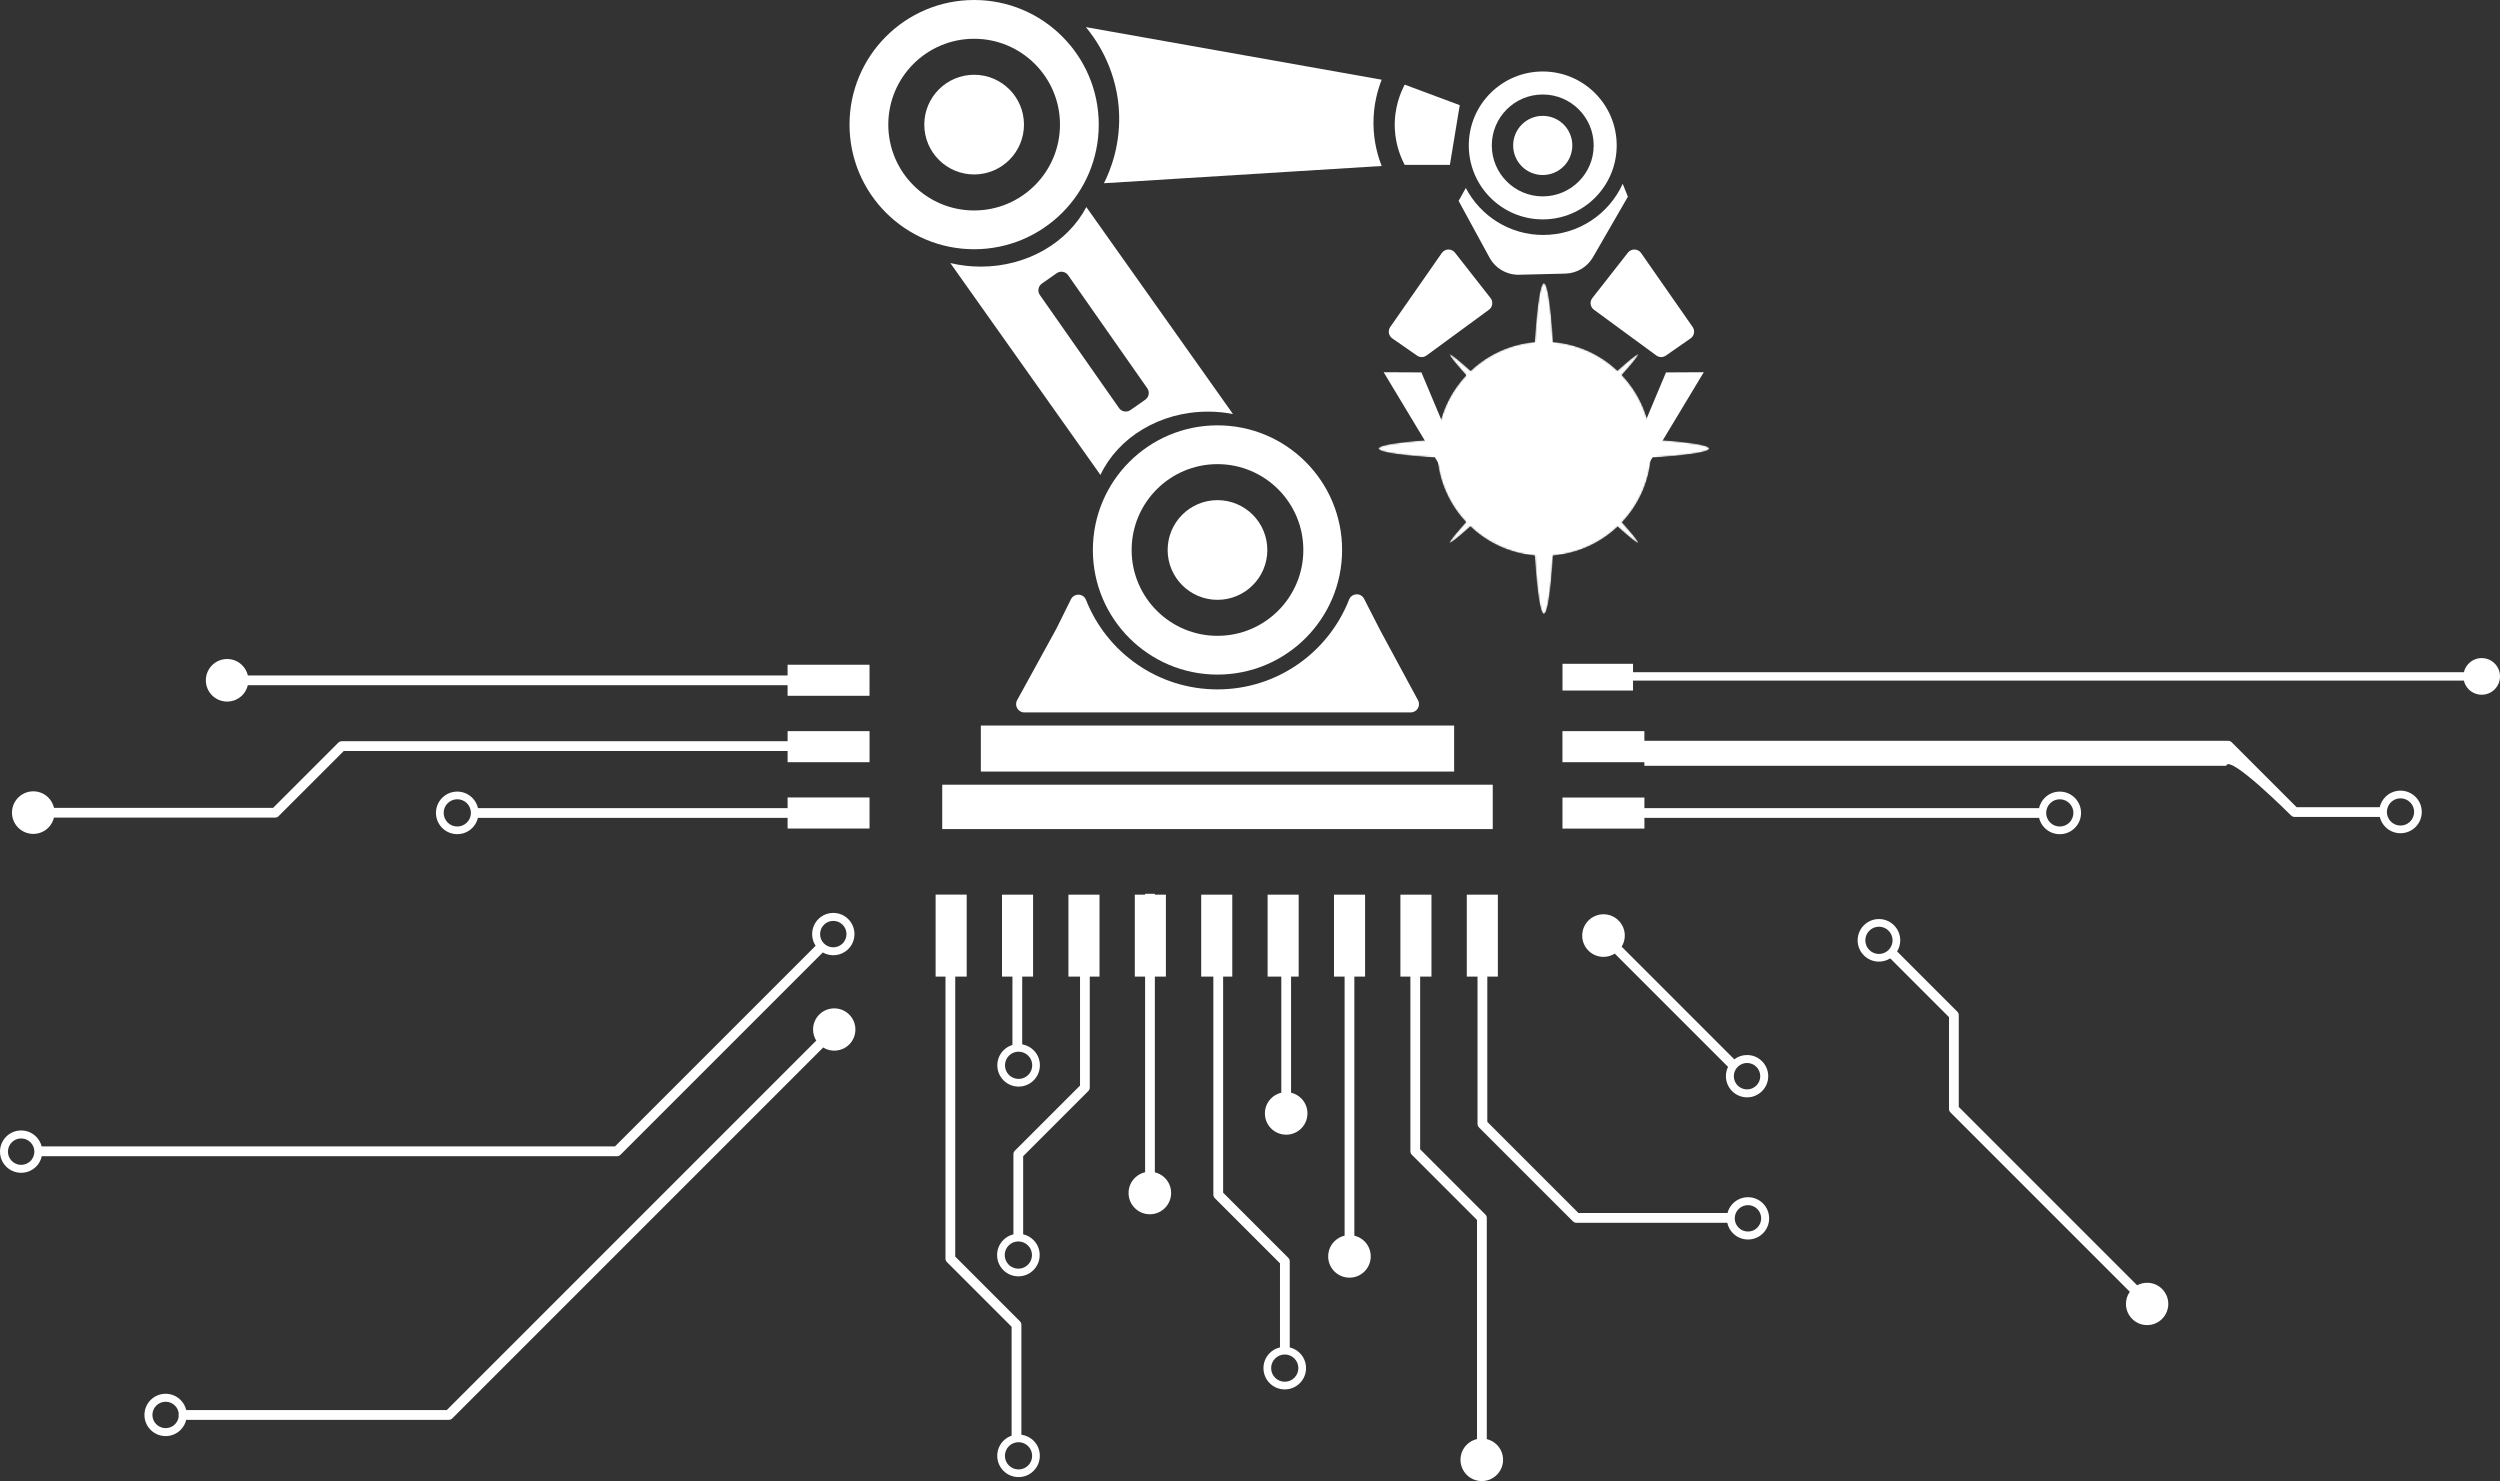 <svg xmlns="http://www.w3.org/2000/svg" xmlns:xlink="http://www.w3.org/1999/xlink" id="Layer_2" viewBox="0 0 1521.27 901.24"><rect x="0" y="0" width="1521.27" height="901.24" fill="#333333" stroke="none"/><defs><style>      .cls-1 {        fill: url(#radial-gradient-9);      }      .cls-1, .cls-2, .cls-3, .cls-4, .cls-5, .cls-6, .cls-7, .cls-8, .cls-9 {        mix-blend-mode: screen;      }      .cls-2 {        fill: url(#radial-gradient-6);      }      .cls-10 {        fill: #fff;      }      .cls-11 {        mask: url(#mask);      }      .cls-3 {        fill: url(#radial-gradient-5);      }      .cls-4 {        fill: url(#radial-gradient);      }      .cls-5 {        fill: url(#radial-gradient-3);      }      .cls-6 {        fill: url(#radial-gradient-4);      }      .cls-7 {        fill: url(#radial-gradient-7);      }      .cls-8 {        fill: url(#radial-gradient-2);      }      .cls-9 {        fill: url(#radial-gradient-8);      }    </style><radialGradient id="radial-gradient" cx="950.39" cy="-16108.37" fx="950.39" fy="-16108.37" r="65.21" gradientTransform="translate(1890 16381.46) rotate(-180) scale(1 -1)" gradientUnits="userSpaceOnUse"><stop offset="0" stop-color="#fff"></stop><stop offset=".24" stop-color="#5c5c5c"></stop><stop offset=".25" stop-color="#555"></stop><stop offset=".3" stop-color="#3b3b3b"></stop><stop offset=".37" stop-color="#252525"></stop><stop offset=".44" stop-color="#141414"></stop><stop offset=".53" stop-color="#080808"></stop><stop offset=".65" stop-color="#010101"></stop><stop offset="1" stop-color="#000"></stop></radialGradient><radialGradient id="radial-gradient-2" cx="-5569.77" cy="-44.1" fx="-5569.77" fy="-44.1" r="48.26" gradientTransform="translate(1779.97 364.92) scale(.15 2.09)" gradientUnits="userSpaceOnUse"><stop offset=".28" stop-color="#fff"></stop><stop offset=".28" stop-color="#ddd"></stop><stop offset=".3" stop-color="#b7b7b7"></stop><stop offset=".31" stop-color="#989898"></stop><stop offset=".32" stop-color="#7f7f7f"></stop><stop offset=".34" stop-color="#6e6e6e"></stop><stop offset=".35" stop-color="#646464"></stop><stop offset=".37" stop-color="#616161"></stop><stop offset=".39" stop-color="#555"></stop><stop offset=".43" stop-color="#3b3b3b"></stop><stop offset=".48" stop-color="#252525"></stop><stop offset=".54" stop-color="#141414"></stop><stop offset=".61" stop-color="#080808"></stop><stop offset=".72" stop-color="#010101"></stop><stop offset="1" stop-color="#000"></stop></radialGradient><radialGradient id="radial-gradient-3" cx="6290.87" cy="-134.43" fx="6290.87" fy="-134.43" r="48.27" gradientTransform="translate(659.15 -676.34) rotate(90) scale(.15 2.09)" xlink:href="#radial-gradient-2"></radialGradient><radialGradient id="radial-gradient-4" cx="-1598.2" cy="-632.33" fx="-1598.2" fy="-632.33" r="19.86" gradientTransform="translate(2584.5 -1734.85) rotate(-135) scale(.16 4.08)" xlink:href="#radial-gradient-2"></radialGradient><radialGradient id="radial-gradient-5" cx="-8626.58" cy="-273.5" fx="-8626.58" fy="-273.5" r="19.86" gradientTransform="translate(2708.57 83.81) rotate(-45) scale(.16 4.08)" xlink:href="#radial-gradient-2"></radialGradient><radialGradient id="radial-gradient-6" cx="-6169.81" cy="-1434.41" fx="-6169.81" fy="-1434.41" r="47.89" gradientTransform="translate(145.08 -950.39) rotate(157.48) scale(.04 1) skewX(-.4)" gradientUnits="userSpaceOnUse"><stop offset="0" stop-color="#fff"></stop><stop offset=".02" stop-color="#ebebeb"></stop><stop offset=".09" stop-color="#bababa"></stop><stop offset=".17" stop-color="#8e8e8e"></stop><stop offset=".25" stop-color="#676767"></stop><stop offset=".33" stop-color="#474747"></stop><stop offset=".42" stop-color="#2d2d2d"></stop><stop offset=".52" stop-color="#191919"></stop><stop offset=".64" stop-color="#0a0a0a"></stop><stop offset=".77" stop-color="#020202"></stop><stop offset="1" stop-color="#000"></stop></radialGradient><radialGradient id="radial-gradient-7" cx="-47621.3" cy="-1916.21" fx="-47621.3" fy="-1916.21" r="47.89" gradientTransform="translate(1924.22 -2355.61) rotate(-112.52) scale(.04 1) skewX(-.4)" xlink:href="#radial-gradient-6"></radialGradient><radialGradient id="radial-gradient-8" cx="-2015.44" cy="-543.45" fx="-2015.44" fy="-543.45" r="47.8" gradientTransform="translate(404.44 144.88) rotate(112.5) scale(.04 1) skewX(-.09)" xlink:href="#radial-gradient-6"></radialGradient><radialGradient id="radial-gradient-9" cx="-23539.23" cy="-2146.62" fx="-23539.23" fy="-2146.62" r="47.81" gradientTransform="translate(828.94 -2096.25) rotate(-157.5) scale(.04 1) skewX(-.09)" xlink:href="#radial-gradient-6"></radialGradient><mask id="mask" x="838.84" y="172.31" width="201.29" height="201.29" maskUnits="userSpaceOnUse"><g><path class="cls-4" d="M1004.82,273.09c0,36.01-29.19,65.21-65.2,65.21s-65.21-29.2-65.21-65.21,29.2-65.21,65.21-65.21,65.2,29.2,65.2,65.21Z"></path><path class="cls-8" d="M932.2,272.96c0-55.59,3.26-100.65,7.28-100.65s7.28,45.06,7.28,100.65-3.26,100.64-7.28,100.64-7.28-45.06-7.28-100.64Z"></path><path class="cls-5" d="M939.49,265.67c55.58,0,100.64,3.26,100.64,7.28s-45.06,7.29-100.64,7.29-100.64-3.26-100.64-7.29,45.06-7.28,100.64-7.28Z"></path><path class="cls-6" d="M941.74,275.21c-31.68,31.68-58.36,56.34-59.61,55.1-1.24-1.25,23.42-27.93,55.1-59.61,31.68-31.68,58.36-56.34,59.61-55.1,1.24,1.25-23.42,27.93-55.1,59.6Z"></path><path class="cls-3" d="M937.23,275.21c-31.68-31.68-56.35-58.36-55.1-59.61,1.25-1.25,27.93,23.42,59.61,55.1,31.68,31.68,56.34,58.36,55.1,59.61-1.24,1.25-27.93-23.42-59.61-55.1Z"></path><path class="cls-2" d="M941.49,272.26c10.11,24.42,17.46,44.57,16.41,45.01-1.05.43-10.11-19.01-20.22-43.43-10.12-24.42-17.46-44.57-16.41-45,1.05-.44,10.1,19,20.22,43.42Z"></path><path class="cls-7" d="M940.37,274.96c-24.42,10.11-44.57,17.46-45.01,16.41-.44-1.06,19-10.11,43.42-20.22,24.42-10.12,44.57-17.46,45-16.4.44,1.05-19,10.1-43.42,20.22Z"></path><path class="cls-9" d="M940.36,271.16c24.42,10.11,43.86,19.15,43.43,20.2-.43,1.05-20.58-6.31-45-16.42-24.42-10.12-43.86-19.16-43.43-20.21.43-1.04,20.57,6.31,44.99,16.43Z"></path><path class="cls-1" d="M941.47,273.84c-10.11,24.42-19.15,43.86-20.2,43.43-1.05-.43,6.31-20.58,16.42-45,10.12-24.42,19.16-43.87,20.21-43.43,1.04.43-6.31,20.57-16.43,45Z"></path></g></mask></defs><g id="Layer_1-2" data-name="Layer_1"><path class="cls-10" d="M660.77,16.5l180,32c-2.2,5.57-5.13,15.01-5,27,.12,11.21,2.86,20.07,5,25.5-56.33,3.5-112.67,7-169,10.5,3.6-7.2,10.75-23.97,9-46-2.04-25.73-14.98-42.95-20-49Z"></path><path class="cls-10" d="M854.77,100.33h27.5l6-36.33c-11.17-4.17-22.33-8.33-33.5-12.5-2.29,4.36-6.64,14.11-6,27,.49,10.04,3.8,17.65,6,21.83Z"></path><g><circle class="cls-10" cx="938.77" cy="88.5" r="18"></circle><path class="cls-10" d="M938.77,43.5c-24.85,0-45,20.15-45,45s20.15,45,45,45,45-20.15,45-45-20.15-45-45-45ZM938.77,119.5c-17.12,0-31-13.88-31-31s13.88-31,31-31,31,13.88,31,31-13.88,31-31,31Z"></path></g><g><circle class="cls-10" cx="592.77" cy="75.83" r="30.33"></circle><path class="cls-10" d="M592.77,0c-41.88,0-75.83,33.95-75.83,75.83s33.95,75.83,75.83,75.83,75.83-33.95,75.83-75.83S634.65,0,592.77,0ZM592.77,128.07c-28.85,0-52.24-23.39-52.24-52.24s23.39-52.24,52.24-52.24,52.24,23.39,52.24,52.24-23.39,52.24-52.24,52.24Z"></path></g><g><circle class="cls-10" cx="740.85" cy="334.67" r="30.33"></circle><path class="cls-10" d="M740.85,258.83c-41.88,0-75.83,33.95-75.83,75.83s33.95,75.83,75.83,75.83,75.83-33.95,75.83-75.83-33.95-75.83-75.83-75.83ZM740.85,386.91c-28.85,0-52.24-23.39-52.24-52.24s23.39-52.24,52.24-52.24,52.24,23.39,52.24,52.24-23.39,52.24-52.24,52.24Z"></path></g><rect class="cls-10" x="573.35" y="477.5" width="335" height="27"></rect><rect class="cls-10" x="596.85" y="441.5" width="288" height="28"></rect><path class="cls-10" d="M830.05,364.36c-1.98-3.86-7.54-3.52-9.13.51-12.53,31.98-43.65,54.63-80.07,54.63s-67.46-22.59-80.03-54.51c-1.58-4.02-7.22-4.19-9.14-.32l-8.83,17.83-23.93,43.59c-1.83,3.33.58,7.41,4.38,7.41h235.17c3.79,0,6.2-4.04,4.4-7.38l-23.02-42.62-9.8-19.14Z"></path><polygon class="cls-10" points="989.79 283.74 1001.77 284.62 1036.75 226.5 1013.77 226.62 989.79 283.74"></polygon><polygon class="cls-10" points="888.94 283.74 876.95 284.62 841.97 226.5 864.95 226.62 888.94 283.74"></polygon><path class="cls-10" d="M1028.74,205.91l-15.04,10.47c-1.75,1.22-4.09,1.19-5.81-.07l-37.96-27.83c-2.28-1.67-2.72-4.89-.98-7.12l21.64-27.61c2.07-2.65,6.12-2.53,8.04.23l31.35,44.98c1.58,2.27,1.02,5.38-1.25,6.96Z"></path><path class="cls-10" d="M847.22,205.91l15.04,10.47c1.75,1.22,4.09,1.19,5.81-.07l37.96-27.83c2.28-1.67,2.72-4.89.98-7.12l-21.64-27.61c-2.07-2.65-6.12-2.53-8.04.23l-31.35,44.98c-1.58,2.27-1.02,5.38,1.25,6.96Z"></path><path class="cls-10" d="M939.08,142.98c-20.49,0-38.26-11.61-47.12-28.6l-4.38,7.87,18.81,34.51c3.59,6.58,10.56,10.61,18.05,10.42l28.07-.69c6.97-.17,13.34-3.96,16.83-9.99l21.24-36.79-3.14-7.87c-8.37,18.36-26.86,31.13-48.36,31.13Z"></path><path class="cls-10" d="M661.05,126.01h-.01c-11.23,21.38-35.78,36.23-64.27,36.23-6.4,0-12.6-.76-18.49-2.17h0s91.34,128.92,91.34,128.92c10.65-22.61,35.93-38.51,65.41-38.51,5.23,0,10.34.5,15.24,1.46l-89.22-125.94ZM696.9,243.22l-9.01,6.31c-2.26,1.58-5.38,1.03-6.96-1.23l-48.16-68.79c-1.58-2.26-1.03-5.38,1.23-6.96l9.01-6.31c2.26-1.58,5.38-1.03,6.96,1.23l48.16,68.79c1.58,2.26,1.03,5.38-1.23,6.96Z"></path><g class="cls-11"><path class="cls-10" d="M1040.13,272.95c0-2.23-13.82-4.22-35.57-5.55-1.31-15.13-7.78-28.78-17.65-39.18,6.71-7.46,10.44-12.11,9.93-12.62-.5-.5-5.16,3.23-12.62,9.94-10.42-9.78-24.06-16.17-39.16-17.42-1.34-21.89-3.33-35.81-5.57-35.81s-4.23,13.93-5.57,35.83c-15.06,1.31-28.64,7.73-39.02,17.52-7.54-6.79-12.26-10.57-12.77-10.06-.51.51,3.27,5.22,10.06,12.76-9.79,10.38-16.21,23.96-17.52,39.02-21.91,1.34-35.83,3.34-35.83,5.57s13.92,4.24,35.81,5.57c1.25,15.1,7.63,28.73,17.41,39.16-6.71,7.46-10.44,12.12-9.94,12.62.5.5,5.16-3.23,12.62-9.93,10.4,9.88,24.05,16.35,39.18,17.66,1.34,21.75,3.33,35.57,5.55,35.57s4.22-13.81,5.55-35.55c15.18-1.25,28.87-7.69,39.32-17.55,7.37,6.63,11.98,10.31,12.48,9.81.5-.5-3.18-5.11-9.81-12.48,9.86-10.45,16.3-24.14,17.55-39.32,21.74-1.34,35.55-3.33,35.55-5.56Z"></path></g><path class="cls-10" d="M479.27,411.01H150.82c-.54-2.32-1.73-4.52-3.56-6.31-2.48-2.42-5.75-3.72-9.21-3.68-3.46.04-6.7,1.43-9.12,3.91-4.98,5.12-4.88,13.34.24,18.32,5.12,4.98,13.34,4.87,18.32-.24,1.7-1.75,2.81-3.86,3.32-6.07h328.44v6.45h49.86v-18.91h-49.86v6.52ZM479.27,491.75h-188.4c-.54-2.35-1.73-4.57-3.58-6.38-2.48-2.41-5.75-3.72-9.21-3.68-3.46.04-6.7,1.43-9.12,3.91-4.99,5.12-4.88,13.33.24,18.32,5.12,4.98,13.34,4.88,18.32-.24,1.68-1.73,2.78-3.81,3.31-6.01h188.43v6.51h49.86v-18.91h-49.86v6.46ZM284.2,500.43c-3.19,3.28-8.45,3.35-11.72.16-1.67-1.64-2.5-3.78-2.5-5.95s.78-4.17,2.35-5.78c1.55-1.59,3.62-2.48,5.84-2.5,2.21-.03,4.3.81,5.89,2.35,3.27,3.19,3.34,8.46.16,11.71ZM702.74,713.34v-119.08h6.72v-49.86h-6.72v-.51h-5.94v.51h-6.26v49.86h6.26v119.05c-2.35.54-4.57,1.73-6.38,3.58-2.41,2.48-3.72,5.75-3.68,9.21.04,3.46,1.43,6.7,3.91,9.12,5.12,4.99,13.33,4.88,18.32-.24,4.98-5.12,4.88-13.34-.24-18.32-1.73-1.68-3.81-2.78-6.01-3.31ZM479.27,451.04H207.97c-.79,0-1.54.31-2.1.87,0,0-38,38.01-39.67,39.67H32.87c-.54-2.35-1.73-4.57-3.57-6.37-2.48-2.42-5.75-3.72-9.21-3.68-3.46.05-6.7,1.44-9.12,3.92-4.99,5.12-4.88,13.34.24,18.32,5.12,4.98,13.34,4.87,18.32-.24,1.68-1.73,2.78-3.82,3.31-6h134.59c.79,0,1.54-.31,2.1-.89,0,0,38-38,39.67-39.66h270.07v6.81h49.86v-18.91h-49.86v6.16ZM784.82,819.92v-52.4c0-.79-.31-1.54-.87-2.1,0,0-38-38-39.67-39.67v-131.48h5.57v-49.86h-18.91v49.86h7.4v132.71c0,.79.31,1.54.87,2.1,0,0,38,38,39.67,39.67v51.15c-2.34.53-4.57,1.73-6.37,3.57-2.42,2.48-3.72,5.75-3.68,9.21.04,3.46,1.43,6.7,3.91,9.12h0c5.12,4.98,13.34,4.88,18.33-.24,4.98-5.12,4.87-13.34-.24-18.32-1.73-1.69-3.81-2.79-6.01-3.32ZM787.73,838.3c-1.62,1.67-3.78,2.5-5.94,2.5s-4.17-.78-5.78-2.35c-1.59-1.55-2.48-3.62-2.51-5.83-.03-2.21.81-4.3,2.35-5.89,3.19-3.28,8.45-3.35,11.72-.16,3.27,3.19,3.34,8.45.15,11.72ZM1502.14,419.38c4.29,4.4,11.36,4.5,15.77.21,4.4-4.29,4.5-11.37.21-15.77-2.08-2.13-4.87-3.33-7.84-3.37-2.98-.04-5.79,1.09-7.92,3.17-1.58,1.54-2.6,3.43-3.06,5.43h-505.59v-5.12h-42.91v16.28h42.91v-6.04h505.59c.45,1.91,1.4,3.72,2.86,5.22ZM904.72,875.7v-134.59c0-.79-.31-1.54-.89-2.1,0,0-38-38-39.66-39.67v-105.07h6.89v-49.86h-18.91v49.86h6.08v106.3c0,.79.31,1.54.87,2.1,0,0,38,38,39.67,39.67v133.33c-2.35.54-4.57,1.73-6.37,3.57-2.42,2.48-3.72,5.75-3.68,9.21.05,3.46,1.44,6.7,3.92,9.12,5.12,4.99,13.34,4.88,18.32-.24,4.98-5.12,4.87-13.34-.24-18.32-1.73-1.68-3.82-2.78-6-3.31ZM785.62,664.9v-70.63h4.64v-49.86h-18.91v49.86h8.33v70.64c-2.32.55-4.51,1.73-6.3,3.56-2.42,2.48-3.72,5.75-3.68,9.21.04,3.46,1.44,6.7,3.91,9.12h0c5.12,4.98,13.34,4.88,18.32-.24,4.98-5.12,4.88-13.34-.24-18.32-1.75-1.7-3.86-2.81-6.08-3.33ZM824.13,751.9v-157.63h6.53v-49.86h-18.91v49.86h6.45v157.64c-2.32.54-4.52,1.73-6.31,3.56-2.42,2.48-3.72,5.75-3.68,9.21.04,3.46,1.43,6.7,3.91,9.12,5.12,4.98,13.34,4.88,18.32-.24,4.98-5.12,4.87-13.34-.24-18.32-1.75-1.7-3.86-2.81-6.07-3.32ZM621.52,873.05v-66.93c0-.79-.31-1.54-.87-2.1,0,0-37.71-37.71-39.38-39.38v-170.39h6.97v-49.86h-18.91v49.86h6v171.62c0,.79.31,1.54.87,2.1,0,0,37.71,37.71,39.38,39.38v66.27c-1.76.6-3.42,1.59-4.84,2.97-5.11,4.98-5.22,13.2-.24,18.32,2.54,2.6,5.91,3.91,9.29,3.91s6.52-1.22,9.04-3.67c2.48-2.42,3.87-5.65,3.91-9.12.05-3.46-1.26-6.73-3.68-9.21-2.1-2.15-4.77-3.41-7.54-3.79ZM625.57,891.82c-3.27,3.19-8.53,3.12-11.72-.16-3.19-3.27-3.12-8.53.15-11.72,3.27-3.19,8.53-3.12,11.72.15,1.54,1.59,2.38,3.68,2.35,5.89-.03,2.22-.92,4.29-2.5,5.84ZM663.13,661.8v-67.54h5.93v-49.86h-18.91v49.86h7.05v66.31c-1.67,1.66-39.67,39.67-39.67,39.67-.57.56-.86,1.31-.86,2.1v48.78c-2.2.52-4.29,1.62-6.02,3.31-5.12,4.98-5.23,13.2-.24,18.32,4.98,5.12,13.21,5.23,18.33.24,2.48-2.42,3.87-5.66,3.91-9.12.05-3.46-1.26-6.73-3.68-9.21-1.8-1.85-4.02-3.04-6.37-3.58v-47.52c1.66-1.67,39.67-39.67,39.67-39.67.55-.56.87-1.31.87-2.1ZM625.62,757.93c1.55,1.58,2.38,3.68,2.35,5.89-.03,2.21-.92,4.29-2.51,5.83-1.61,1.57-3.7,2.35-5.78,2.35s-4.33-.84-5.94-2.5c-3.19-3.27-3.12-8.53.14-11.72,3.28-3.19,8.54-3.12,11.73.15ZM1244.11,503.7c4.98,5.12,13.2,5.23,18.32.24,5.12-4.99,5.23-13.21.24-18.32h0c-2.42-2.48-5.65-3.87-9.12-3.92-3.46-.04-6.73,1.26-9.21,3.68-1.85,1.8-3.04,4.03-3.57,6.37h-240.13v-6.46h-49.86v18.91h49.86v-6.51h240.16c.52,2.19,1.62,4.28,3.31,6.01ZM1247.61,488.72c1.58-1.55,3.68-2.38,5.89-2.35,2.21.03,4.29.92,5.83,2.51,1.57,1.61,2.35,3.69,2.35,5.78s-.84,4.32-2.5,5.94c-3.27,3.19-8.53,3.12-11.72-.15-3.19-3.27-3.12-8.53.15-11.72ZM1394.19,496.24c.56.56,1.31.87,2.1.87h51.84c.52,2.19,1.62,4.28,3.31,6.01,4.98,5.12,13.2,5.23,18.32.24,5.12-4.99,5.22-13.21.24-18.33-2.42-2.48-5.66-3.87-9.12-3.91-3.46-.04-6.73,1.26-9.21,3.68-1.85,1.8-3.04,4.02-3.58,6.37h-50.59c-1.66-1.67-39.5-39.5-39.5-39.5-.56-.56-1.31-.87-2.1-.87h-355.28v-5.91h-49.86v18.91h49.86v2.2h354.05c1.67-7.59,39.5,30.24,39.5,30.24ZM1454.94,488.14c1.58-1.55,3.68-2.38,5.89-2.35,2.21.03,4.29.92,5.83,2.5,1.57,1.61,2.35,3.7,2.35,5.78s-.84,4.32-2.5,5.94c-3.28,3.19-8.54,3.12-11.72-.15-3.19-3.27-3.12-8.53.15-11.72ZM610.79,638.97c-5.12,4.98-5.22,13.2-.24,18.32,4.99,5.12,13.21,5.23,18.32.24h0c2.48-2.42,3.87-5.66,3.91-9.12.04-3.46-1.26-6.73-3.68-9.2-1.98-2.03-4.47-3.27-7.08-3.72v-41.22h6.62v-49.86h-18.91v49.86h6.35v41.59c-1.93.58-3.76,1.62-5.3,3.12ZM625.77,642.46c1.55,1.58,2.38,3.67,2.35,5.89-.03,2.22-.92,4.29-2.51,5.83-1.61,1.57-3.7,2.35-5.78,2.35s-4.32-.84-5.94-2.5c-3.19-3.28-3.12-8.53.15-11.72,3.27-3.19,8.53-3.12,11.72.16ZM1054.67,732.14h0c-1.71,1.67-2.9,3.73-3.48,5.98h-90.69l-55.46-55.46v-88.39h6.42v-49.86h-18.91v49.86h6.53v89.63c0,.79.31,1.55.87,2.11l57.21,57.21c.56.56,1.32.87,2.11.87h91.8c.5,2.35,1.65,4.52,3.37,6.28,4.96,5.08,13.12,5.19,18.21.24,5.09-4.95,5.19-13.12.24-18.21-4.96-5.09-13.13-5.19-18.22-.24ZM1069.27,747.13c-3.17,3.09-8.27,3.02-11.37-.15-1.48-1.51-2.29-3.5-2.29-5.61,0-.03,0-.07,0-.1.03-2.15.89-4.16,2.43-5.66,3.17-3.09,8.27-3.02,11.37.15,3.09,3.18,3.02,8.28-.15,11.37ZM1062.93,667.75c7.1.1,12.95-5.61,13.05-12.71.09-7.11-5.61-12.96-12.71-13.05h0c-2.9-.04-5.67.89-7.94,2.61l-68.54-68.54c1.18-1.92,1.87-4.17,1.91-6.59.09-7.14-5.64-13.03-12.78-13.13-7.15-.09-13.04,5.64-13.13,12.79h0c-.05,3.47,1.26,6.74,3.68,9.22,2.41,2.48,5.65,3.87,9.11,3.91,2.58.03,5-.7,7.03-1.98l68.92,68.92c-.83,1.69-1.28,3.56-1.3,5.5-.09,7.1,5.61,12.95,12.71,13.04ZM1057.48,649.12c1.54-1.5,3.57-2.31,5.72-2.29,4.4.06,7.93,3.66,7.93,8.05,0,.03,0,.07,0,.1-.06,4.43-3.72,7.99-8.15,7.93-4.43-.06-7.99-3.71-7.93-8.14.03-2.15.89-4.15,2.42-5.65ZM1306.71,780.59h0c-2.22-.03-4.35.5-6.25,1.52l-108.53-108.53c0-2.36,0-55.86,0-55.86,0-.79-.31-1.54-.87-2.1l-36.66-36.66c1.18-1.92,1.88-4.17,1.91-6.59.09-7.14-5.64-13.03-12.79-13.13-7.15-.09-13.03,5.65-13.13,12.79-.04,3.46,1.26,6.74,3.68,9.21,2.42,2.48,5.65,3.87,9.11,3.91,2.58.03,5-.7,7.03-1.98l35.77,35.77c0,2.36,0,55.86,0,55.86,0,.79.31,1.54.87,2.1l109.15,109.15c-1.49,2.11-2.31,4.61-2.34,7.24-.09,7.1,5.61,12.95,12.71,13.04,7.1.1,12.95-5.61,13.05-12.71.09-7.11-5.61-12.96-12.71-13.05ZM1143.25,580.49c-2.21-.03-4.29-.91-5.83-2.5-1.55-1.59-2.38-3.68-2.35-5.9.03-2.25.95-4.27,2.43-5.75,1.53-1.53,3.64-2.46,5.97-2.43,4.57.06,8.24,3.83,8.18,8.4-.06,4.57-3.83,8.24-8.4,8.18ZM377.55,702.7l123.12-123.12c4.86,2.78,11.17,2.15,15.39-1.95,5.09-4.96,5.19-13.13.24-18.22h0c-2.41-2.47-5.63-3.85-9.07-3.89-3.44-.04-6.69,1.26-9.15,3.66-4.49,4.38-5.09,11.27-1.76,16.32-10.91,10.91-120.48,120.48-122.11,122.11H25.71c-.12,0-.24,0-.35.02-.53-2.13-1.62-4.16-3.26-5.84h0c-2.41-2.47-5.63-3.85-9.07-3.89-3.44-.04-6.69,1.26-9.15,3.66-5.08,4.96-5.19,13.12-.24,18.21,4.95,5.09,13.12,5.19,18.21.24,1.87-1.82,3.06-4.08,3.58-6.45.09,0,.18.01.27.01h349.73c.79,0,1.55-.31,2.11-.87ZM501.45,562.65c1.54-1.5,3.56-2.31,5.71-2.28,2.15.03,4.16.89,5.66,2.43,1.52,1.56,2.28,3.58,2.28,5.61s-.81,4.19-2.43,5.77c-3.18,3.09-8.28,3.02-11.37-.15-3.09-3.17-3.02-8.27.15-11.37ZM18.48,706.55c-3.18,3.09-8.28,3.02-11.37-.15-3.09-3.17-3.02-8.27.15-11.37,1.54-1.5,3.56-2.31,5.71-2.28,2.15.03,4.16.89,5.66,2.43,1.52,1.56,2.28,3.58,2.28,5.61s-.81,4.19-2.43,5.77ZM498.66,617.23h0c-2.47,2.41-3.85,5.63-3.89,9.07-.03,2.5.65,4.9,1.95,6.97-.17.11-.32.24-.47.38,0,0-222.64,222.64-224.37,224.37H113.31c-.52-2.19-1.61-4.28-3.3-6.01-4.96-5.09-13.13-5.19-18.22-.24h0c-2.47,2.41-3.85,5.63-3.89,9.07-.04,3.44,1.26,6.69,3.66,9.15,4.96,5.08,13.12,5.19,18.21.24,1.82-1.77,2.99-3.95,3.54-6.25h159.8c.79,0,1.55-.31,2.11-.87l225.24-225.24c.15-.15.27-.3.38-.47,4.91,3.06,11.47,2.51,15.79-1.7,5.09-4.95,5.19-13.12.24-18.21-4.96-5.09-13.13-5.19-18.22-.24ZM106.4,866.76c-3.17,3.09-8.27,3.02-11.37-.15-1.48-1.51-2.29-3.5-2.29-5.61,0-.03,0-.07,0-.1.03-2.15.89-4.16,2.43-5.66,3.17-3.09,8.27-3.02,11.37.15,1.3,1.34,2.04,3.02,2.22,4.74-.08.27-.13.57-.13.87s.05.61.13.89c-.2,1.79-.99,3.52-2.38,4.87Z"></path></g></svg>